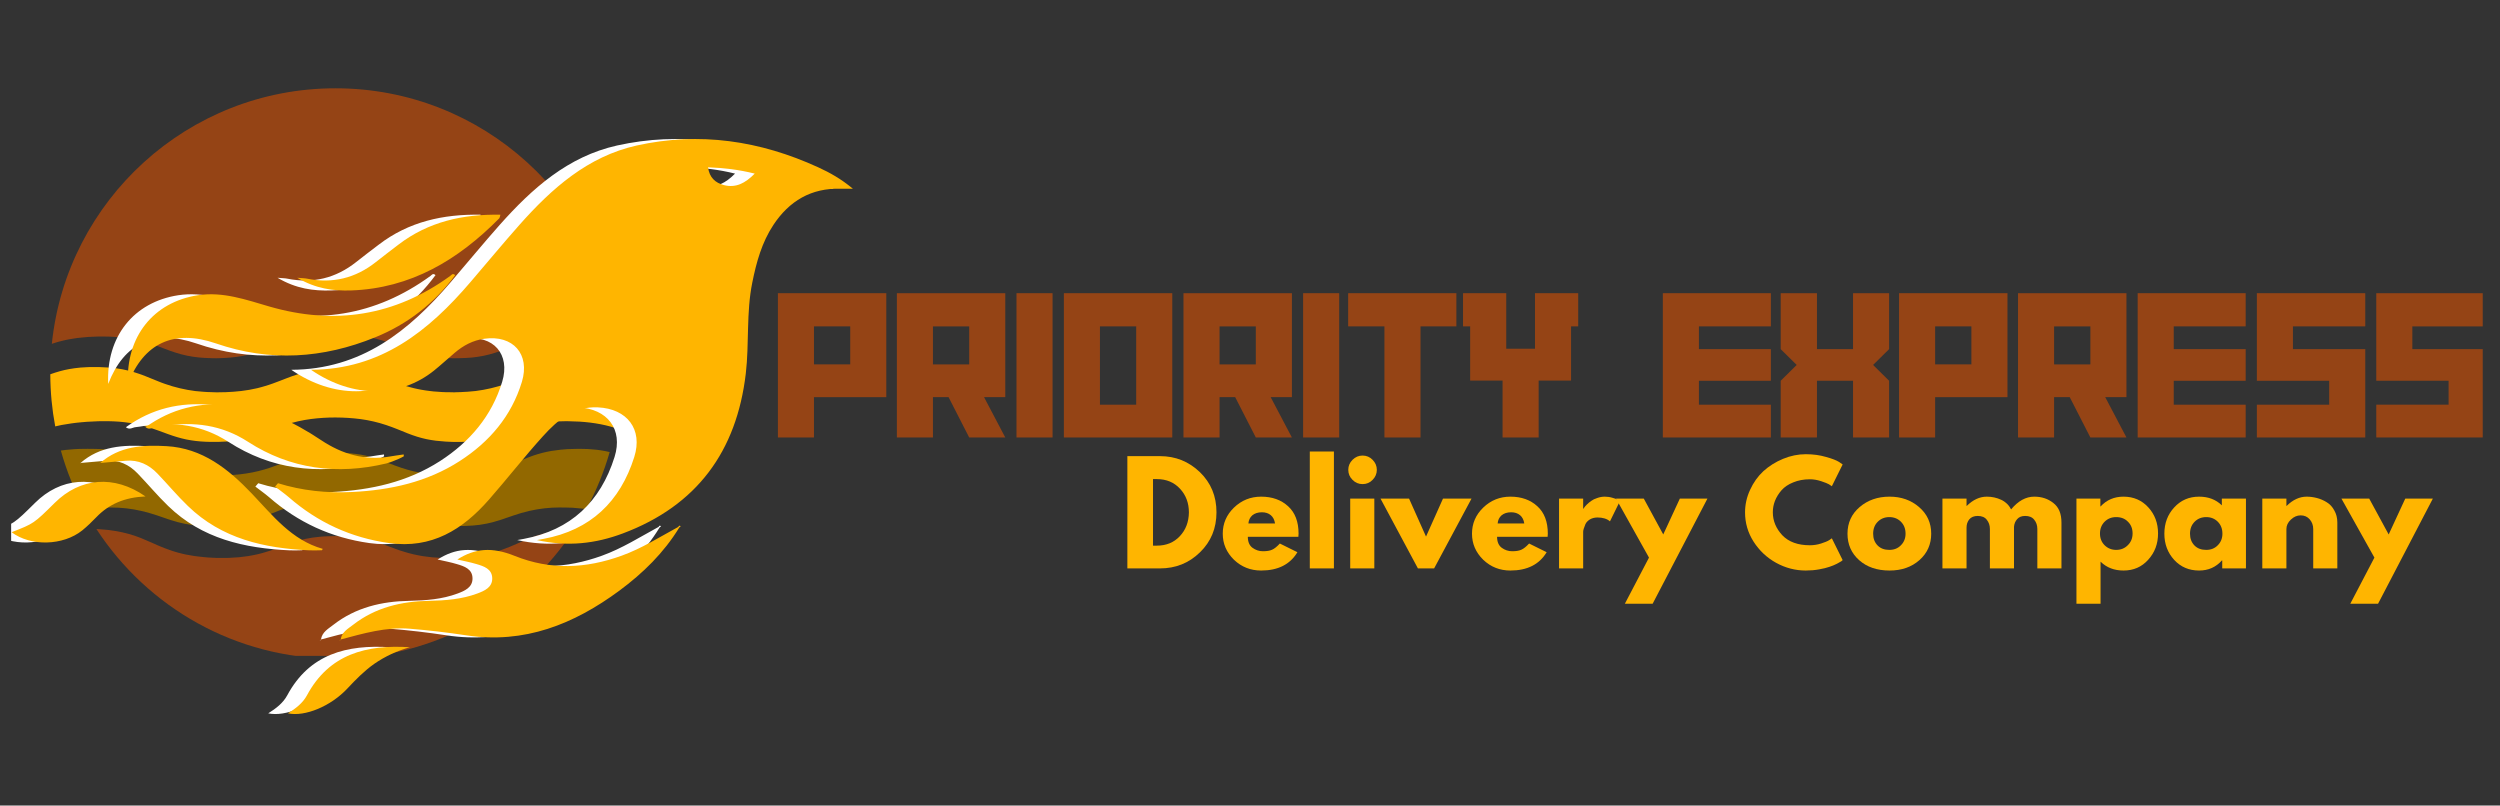 <?xml version="1.0" encoding="UTF-8"?> <svg xmlns="http://www.w3.org/2000/svg" xmlns:xlink="http://www.w3.org/1999/xlink" width="270" zoomAndPan="magnify" viewBox="0 0 202.5 65.25" height="87" preserveAspectRatio="xMidYMid meet" version="1.0"><rect x="0" y="0" width="202.5" height="65.25" fill="#333333" stroke="none"/><defs><g></g><clipPath id="e22efa7b23"><path d="M 4.07 36 L 50 36 L 50 43 L 4.07 43 Z M 4.07 36 " clip-rule="nonzero"></path></clipPath><clipPath id="a5c2decfc8"><path d="M 4.07 29 L 50.043 29 L 50.043 36 L 4.07 36 Z M 4.07 29 " clip-rule="nonzero"></path></clipPath><clipPath id="7d2143fc42"><path d="M 4.07 7.152 L 50.043 7.152 L 50.043 30 L 4.07 30 Z M 4.07 7.152 " clip-rule="nonzero"></path></clipPath><clipPath id="bf2728acf1"><path d="M 7 42 L 47 42 L 47 53.125 L 7 53.125 Z M 7 42 " clip-rule="nonzero"></path></clipPath><clipPath id="5ce696ff52"><path d="M 0.902 11 L 67.504 11 L 67.504 58 L 0.902 58 Z M 0.902 11 " clip-rule="nonzero"></path></clipPath><clipPath id="ed235196de"><path d="M 0.918 11 L 69.102 11 L 69.102 58 L 0.918 58 Z M 0.918 11 " clip-rule="nonzero"></path></clipPath><clipPath id="6805732e5c"><path d="M 192 23 L 201.102 23 L 201.102 36 L 192 36 Z M 192 23 " clip-rule="nonzero"></path></clipPath></defs><g clip-path="url(#e22efa7b23)"><path fill="#926800" d="M 49.008 36.535 C 48.559 36.449 48.094 36.395 47.609 36.371 C 47.129 36.348 46.633 36.352 46.121 36.375 C 46.055 36.379 45.984 36.379 45.922 36.383 L 45.742 36.398 C 45.621 36.406 45.5 36.418 45.375 36.43 C 45.125 36.457 44.879 36.492 44.633 36.531 C 44.148 36.617 43.68 36.738 43.207 36.898 C 42.734 37.062 42.25 37.277 41.695 37.508 C 41.145 37.738 40.523 37.973 39.879 38.129 C 39.234 38.289 38.578 38.391 37.934 38.441 C 37.77 38.457 37.609 38.469 37.449 38.477 C 37.285 38.488 37.125 38.492 36.965 38.496 L 36.844 38.5 L 36.711 38.5 L 36.488 38.504 C 36.348 38.504 36.172 38.5 36.004 38.496 C 35.34 38.477 34.676 38.41 33.996 38.281 C 33.32 38.156 32.641 37.953 32.031 37.723 C 31.418 37.5 30.883 37.277 30.379 37.113 C 29.871 36.949 29.371 36.836 28.844 36.77 C 28.312 36.699 27.762 36.672 27.195 36.672 L 26.758 36.676 L 26.359 36.691 C 26.086 36.707 25.812 36.727 25.551 36.766 C 25.016 36.828 24.516 36.941 24.012 37.102 C 23.504 37.258 22.977 37.48 22.367 37.707 C 21.762 37.938 21.082 38.145 20.406 38.273 C 19.047 38.535 17.738 38.547 16.469 38.449 C 15.824 38.398 15.168 38.305 14.523 38.145 C 13.875 37.992 13.254 37.762 12.699 37.531 C 12.141 37.301 11.656 37.082 11.184 36.918 C 10.711 36.754 10.242 36.633 9.758 36.543 C 9.27 36.457 8.77 36.406 8.27 36.383 L 8.078 36.371 L 7.984 36.367 C 7.961 36.367 7.992 36.367 7.98 36.367 L 7.902 36.367 C 7.77 36.363 7.637 36.363 7.504 36.359 C 7.371 36.359 7.238 36.355 7.105 36.355 C 6.984 36.355 6.863 36.359 6.742 36.359 C 6.258 36.359 5.766 36.398 5.301 36.445 C 5.176 36.461 5.051 36.48 4.93 36.496 C 5.395 38.164 6.043 39.754 6.848 41.242 C 6.918 41.23 6.984 41.223 7.051 41.215 C 7.141 41.203 7.23 41.195 7.324 41.188 C 7.504 41.172 7.688 41.156 7.875 41.141 L 7.945 41.133 L 7.961 41.133 C 7.965 41.133 8.016 41.133 8 41.133 L 8.035 41.129 L 8.168 41.125 C 8.258 41.125 8.348 41.121 8.438 41.117 C 8.527 41.113 8.621 41.113 8.711 41.109 L 8.848 41.105 L 9 41.109 C 9.203 41.113 9.406 41.117 9.613 41.125 C 10.422 41.168 11.281 41.312 12.117 41.559 C 12.324 41.617 12.523 41.684 12.73 41.75 C 12.922 41.816 13.117 41.883 13.312 41.949 C 13.406 41.984 13.5 42.016 13.594 42.047 C 13.688 42.078 13.777 42.109 13.871 42.137 C 14.055 42.199 14.234 42.246 14.414 42.297 C 15.129 42.484 15.859 42.59 16.652 42.605 C 16.75 42.613 16.848 42.613 16.949 42.609 L 17.25 42.605 L 17.559 42.605 L 17.598 42.602 L 17.68 42.598 L 17.848 42.59 L 18.176 42.574 C 18.289 42.566 18.402 42.566 18.488 42.551 C 18.676 42.527 18.863 42.512 19.055 42.488 C 19.246 42.453 19.441 42.426 19.633 42.387 C 19.82 42.34 20.012 42.305 20.199 42.25 C 20.387 42.191 20.574 42.148 20.762 42.078 C 20.855 42.043 20.949 42.016 21.043 41.977 L 21.336 41.863 C 21.734 41.711 22.148 41.527 22.625 41.348 C 22.852 41.258 23.105 41.18 23.348 41.094 C 23.598 41.023 23.852 40.949 24.109 40.891 C 24.625 40.773 25.145 40.691 25.656 40.645 L 26.039 40.613 C 26.164 40.602 26.293 40.59 26.418 40.59 L 27.211 40.566 L 27.902 40.586 C 27.961 40.59 28.016 40.59 28.082 40.594 L 28.68 40.641 C 28.953 40.66 29.203 40.707 29.465 40.742 L 29.656 40.77 L 29.852 40.809 L 30.238 40.891 C 31.277 41.113 32.234 41.559 33.012 41.863 L 33.301 41.977 C 33.398 42.012 33.492 42.043 33.586 42.074 C 33.773 42.145 33.961 42.191 34.148 42.246 C 34.332 42.301 34.523 42.336 34.711 42.387 C 34.902 42.422 35.098 42.449 35.293 42.484 C 35.488 42.508 35.688 42.527 35.887 42.551 C 36.082 42.574 36.289 42.574 36.492 42.586 L 36.641 42.594 L 36.719 42.598 L 36.754 42.602 C 36.746 42.602 36.801 42.602 36.742 42.602 L 37.09 42.602 L 37.418 42.605 L 37.578 42.605 L 37.719 42.598 C 37.906 42.59 38.09 42.586 38.277 42.57 C 38.465 42.551 38.656 42.531 38.844 42.512 C 39.027 42.477 39.211 42.453 39.391 42.418 C 39.57 42.375 39.754 42.344 39.934 42.293 C 40.113 42.242 40.289 42.195 40.477 42.133 C 40.566 42.105 40.656 42.074 40.75 42.043 C 40.844 42.012 40.938 41.98 41.031 41.945 C 41.227 41.879 41.422 41.812 41.617 41.746 C 41.82 41.68 42.02 41.613 42.227 41.551 C 43.062 41.309 43.922 41.164 44.73 41.121 C 45.133 41.109 45.527 41.094 45.906 41.113 C 46 41.117 46.098 41.121 46.191 41.121 L 46.332 41.125 L 46.367 41.129 C 46.367 41.129 46.422 41.129 46.406 41.129 L 46.422 41.129 L 46.488 41.137 C 46.664 41.152 46.84 41.168 47.016 41.184 C 47.102 41.191 47.184 41.195 47.273 41.207 C 47.348 41.219 47.422 41.23 47.496 41.238 C 48.285 39.785 48.922 38.238 49.383 36.617 C 49.258 36.59 49.133 36.559 49.008 36.535 " fill-opacity="1" fill-rule="nonzero"></path></g><g clip-path="url(#a5c2decfc8)"><path fill="#ffb500" d="M 36.074 31.766 C 35.898 31.766 35.66 31.746 35.445 31.73 C 35.227 31.715 35.004 31.703 34.793 31.668 C 34.582 31.637 34.367 31.617 34.156 31.574 C 33.941 31.531 33.727 31.496 33.516 31.441 C 33.305 31.387 33.09 31.336 32.883 31.273 C 32.68 31.207 32.469 31.145 32.277 31.074 C 32.078 31.004 31.883 30.93 31.703 30.859 L 31.168 30.648 C 30.48 30.383 29.879 30.188 29.223 30.078 C 28.57 29.965 27.879 29.93 27.172 29.922 L 26.633 29.938 L 26.348 29.941 L 26.105 29.965 L 25.863 29.98 C 25.785 29.988 25.703 29.996 25.617 30.008 C 25.453 30.031 25.285 30.051 25.121 30.078 C 24.465 30.191 23.867 30.383 23.18 30.652 L 22.645 30.859 C 22.465 30.93 22.266 31.004 22.07 31.074 C 21.879 31.148 21.664 31.207 21.461 31.273 C 21.258 31.34 21.043 31.387 20.832 31.445 C 19.977 31.648 19.121 31.734 18.293 31.766 L 17.676 31.777 L 17.488 31.777 L 17.348 31.773 L 17.066 31.762 C 16.715 31.762 16.246 31.715 15.82 31.676 C 14.988 31.57 14.141 31.371 13.359 31.094 C 13.16 31.027 12.98 30.953 12.793 30.879 C 12.613 30.809 12.438 30.738 12.262 30.664 C 12.098 30.598 11.926 30.527 11.77 30.465 C 11.613 30.406 11.449 30.336 11.297 30.289 C 10.684 30.074 10.082 29.926 9.441 29.836 C 9.281 29.82 9.121 29.805 8.957 29.789 C 8.879 29.781 8.797 29.77 8.715 29.766 L 8.469 29.754 C 8.305 29.746 8.137 29.738 7.973 29.73 C 7.805 29.73 7.641 29.73 7.473 29.734 L 7.207 29.734 C 7.117 29.734 7.051 29.742 6.973 29.746 C 6.82 29.754 6.668 29.766 6.516 29.773 C 6.207 29.809 5.895 29.836 5.594 29.898 C 5.082 29.988 4.59 30.133 4.074 30.316 C 4.078 31.758 4.215 33.168 4.473 34.539 C 4.641 34.5 4.809 34.461 4.977 34.426 C 5.527 34.328 6.07 34.246 6.637 34.199 C 6.777 34.188 6.922 34.176 7.062 34.164 C 7.203 34.156 7.332 34.152 7.465 34.145 C 7.598 34.137 7.734 34.133 7.867 34.125 L 7.918 34.121 L 7.988 34.121 L 8.094 34.117 L 8.312 34.117 C 8.887 34.109 9.484 34.129 10.094 34.199 C 10.703 34.27 11.328 34.398 11.934 34.578 C 12.535 34.758 13.102 34.98 13.613 35.164 C 14.133 35.352 14.609 35.496 15.102 35.598 C 15.598 35.699 16.109 35.758 16.645 35.781 C 16.777 35.789 16.906 35.793 17.035 35.793 C 17.156 35.797 17.316 35.793 17.461 35.793 L 17.66 35.793 L 17.867 35.785 C 18.004 35.781 18.141 35.77 18.273 35.766 C 18.816 35.734 19.34 35.664 19.848 35.559 C 20.355 35.445 20.84 35.293 21.367 35.082 C 21.891 34.875 22.484 34.617 23.145 34.402 C 23.801 34.188 24.5 34.031 25.18 33.941 C 25.523 33.895 25.863 33.867 26.199 33.844 C 26.371 33.836 26.547 33.828 26.723 33.82 L 27.199 33.816 C 27.863 33.82 28.539 33.859 29.223 33.949 C 29.906 34.043 30.602 34.203 31.258 34.422 C 31.914 34.637 32.5 34.895 33.023 35.102 C 33.547 35.309 34.031 35.461 34.539 35.57 C 34.793 35.625 35.055 35.664 35.316 35.699 C 35.578 35.73 35.852 35.754 36.113 35.77 C 36.242 35.777 36.363 35.785 36.523 35.789 L 36.746 35.797 L 36.773 35.797 C 36.797 35.797 36.773 35.797 36.785 35.797 L 36.938 35.797 C 37.074 35.801 37.211 35.801 37.348 35.797 C 37.48 35.793 37.617 35.789 37.75 35.781 C 38.281 35.758 38.793 35.695 39.285 35.59 C 39.781 35.484 40.258 35.344 40.777 35.152 C 41.293 34.965 41.863 34.742 42.469 34.566 C 43.074 34.387 43.703 34.266 44.309 34.199 C 44.613 34.168 44.914 34.141 45.211 34.133 C 45.359 34.125 45.508 34.121 45.66 34.121 L 45.887 34.117 C 45.961 34.117 46.023 34.121 46.094 34.121 C 46.66 34.129 47.234 34.16 47.801 34.23 C 48.371 34.301 48.934 34.406 49.48 34.559 C 49.605 34.594 49.727 34.629 49.852 34.668 C 50.121 33.258 50.27 31.801 50.273 30.312 C 49.754 30.129 49.262 29.984 48.75 29.895 C 48.453 29.832 48.141 29.805 47.832 29.77 C 47.512 29.758 47.195 29.723 46.867 29.73 C 46.711 29.727 46.559 29.727 46.406 29.727 C 46.227 29.734 46.047 29.742 45.871 29.75 L 45.602 29.762 C 45.512 29.766 45.445 29.777 45.363 29.785 C 45.211 29.801 45.059 29.816 44.902 29.836 C 44.262 29.922 43.66 30.07 43.047 30.285 C 42.895 30.336 42.734 30.406 42.578 30.461 C 42.418 30.523 42.246 30.598 42.082 30.664 C 41.906 30.734 41.73 30.805 41.555 30.879 C 41.363 30.949 41.184 31.023 40.984 31.09 C 40.207 31.371 39.355 31.566 38.523 31.672 C 38.109 31.711 37.691 31.754 37.285 31.762 L 36.977 31.77 L 36.824 31.777 L 36.711 31.777 L 36.641 31.773 L 36.074 31.766 " fill-opacity="1" fill-rule="nonzero"></path></g><g clip-path="url(#7d2143fc42)"><path fill="#954415" d="M 5.105 27.59 C 5.484 27.492 5.867 27.438 6.25 27.379 C 6.449 27.359 6.648 27.336 6.848 27.32 C 6.945 27.309 7.055 27.297 7.141 27.293 L 7.41 27.281 C 7.598 27.273 7.785 27.266 7.973 27.258 C 8.168 27.258 8.359 27.262 8.551 27.262 L 8.84 27.266 C 8.938 27.266 9.039 27.273 9.137 27.281 C 9.332 27.293 9.531 27.309 9.727 27.32 C 10.523 27.398 11.352 27.559 12.129 27.812 C 12.328 27.871 12.508 27.945 12.699 28.008 C 12.883 28.074 13.055 28.141 13.234 28.211 C 13.402 28.273 13.57 28.336 13.738 28.398 C 13.898 28.453 14.062 28.516 14.219 28.562 C 14.844 28.766 15.465 28.891 16.125 28.957 C 16.449 28.977 16.734 29.012 17.137 29.012 L 17.422 29.016 L 17.562 29.02 L 17.598 29.02 C 17.617 29.02 17.551 29.016 17.594 29.016 L 17.66 29.016 L 18.18 28.996 C 18.867 28.961 19.531 28.879 20.16 28.719 C 20.793 28.559 21.406 28.309 22.152 28.012 C 22.328 27.938 22.535 27.867 22.727 27.793 C 22.926 27.723 23.137 27.656 23.34 27.59 C 23.551 27.527 23.766 27.473 23.977 27.414 L 24.621 27.277 C 24.836 27.242 25.055 27.215 25.27 27.18 C 25.375 27.164 25.484 27.152 25.598 27.145 L 25.93 27.117 L 26.266 27.09 L 26.559 27.082 L 27.172 27.066 C 28.008 27.078 28.859 27.125 29.723 27.277 L 30.371 27.414 C 30.582 27.473 30.797 27.527 31.008 27.59 C 31.211 27.656 31.422 27.723 31.617 27.793 C 31.812 27.867 32.016 27.938 32.195 28.012 C 32.941 28.309 33.555 28.559 34.188 28.719 C 34.344 28.762 34.504 28.789 34.664 28.828 C 34.824 28.863 34.992 28.879 35.156 28.906 C 35.32 28.938 35.48 28.945 35.641 28.961 C 35.805 28.973 35.941 28.996 36.145 29 L 36.715 29.02 L 36.816 29.02 L 36.945 29.016 L 37.203 29.012 C 37.555 29.016 37.887 28.98 38.223 28.961 C 38.883 28.895 39.5 28.77 40.129 28.566 C 40.285 28.52 40.449 28.457 40.609 28.402 C 40.777 28.34 40.945 28.273 41.113 28.211 C 41.293 28.145 41.461 28.078 41.648 28.012 C 41.84 27.945 42.02 27.875 42.219 27.816 C 42.996 27.562 43.824 27.402 44.617 27.324 C 44.824 27.309 45.031 27.297 45.234 27.281 C 45.332 27.277 45.445 27.27 45.535 27.266 L 45.805 27.266 C 45.984 27.266 46.16 27.262 46.34 27.262 C 46.414 27.262 46.383 27.262 46.406 27.262 L 46.445 27.266 L 46.516 27.27 L 46.66 27.273 L 46.945 27.285 C 47.324 27.293 47.715 27.344 48.094 27.383 C 48.48 27.445 48.863 27.5 49.242 27.594 C 49.551 27.664 49.852 27.754 50.148 27.852 C 48.945 16.223 39.117 7.152 27.172 7.152 C 15.23 7.152 5.402 16.219 4.199 27.848 C 4.492 27.75 4.797 27.66 5.105 27.59 " fill-opacity="1" fill-rule="nonzero"></path></g><g clip-path="url(#bf2728acf1)"><path fill="#954415" d="M 46.445 42.859 L 46.359 42.859 C 46.336 42.859 46.379 42.863 46.367 42.863 L 46.336 42.863 L 46.211 42.875 C 46.125 42.883 46.039 42.891 45.957 42.898 C 45.613 42.918 45.277 42.977 44.934 43.023 C 44.254 43.145 43.594 43.316 42.922 43.59 C 42.258 43.852 41.512 44.234 40.633 44.543 C 40.418 44.625 40.188 44.688 39.961 44.758 C 39.734 44.82 39.5 44.871 39.27 44.926 C 39.035 44.969 38.801 45.008 38.562 45.047 C 38.324 45.082 38.078 45.105 37.832 45.133 L 37.645 45.148 L 37.484 45.16 L 37.156 45.176 L 36.828 45.195 L 36.809 45.199 L 36.617 45.199 L 36.441 45.195 C 36.203 45.191 35.965 45.203 35.723 45.188 C 35.477 45.172 35.234 45.16 34.988 45.141 C 34.738 45.109 34.488 45.082 34.238 45.047 C 33.988 44.996 33.734 44.961 33.484 44.898 C 33.234 44.836 32.98 44.773 32.742 44.695 C 32.621 44.656 32.496 44.621 32.379 44.582 L 32.031 44.457 C 31.109 44.113 30.379 43.816 29.609 43.652 L 29.32 43.594 L 29.176 43.566 L 29.023 43.547 C 28.828 43.523 28.625 43.484 28.434 43.477 L 28 43.441 C 27.949 43.438 27.883 43.438 27.828 43.438 L 27.168 43.422 L 27.152 43.422 L 27.133 43.426 L 27.016 43.426 L 26.855 43.43 L 26.543 43.438 C 26.434 43.438 26.332 43.441 26.23 43.453 L 25.922 43.477 C 25.516 43.508 25.121 43.57 24.734 43.652 C 24.543 43.691 24.355 43.75 24.164 43.797 C 23.969 43.859 23.781 43.91 23.582 43.984 C 23.195 44.117 22.766 44.289 22.312 44.453 L 21.965 44.578 C 21.848 44.617 21.723 44.656 21.602 44.691 C 21.363 44.773 21.109 44.836 20.863 44.895 C 20.613 44.957 20.359 44.992 20.109 45.043 C 19.859 45.078 19.609 45.105 19.359 45.137 C 19.105 45.156 18.848 45.168 18.598 45.184 C 18.461 45.195 18.355 45.191 18.246 45.191 L 17.914 45.195 L 17.551 45.191 L 17.195 45.176 C 17.078 45.168 16.961 45.16 16.844 45.156 C 16.727 45.148 16.609 45.141 16.488 45.125 C 15.551 45.043 14.59 44.859 13.715 44.539 C 13.496 44.461 13.281 44.383 13.078 44.297 C 12.977 44.254 12.879 44.215 12.777 44.172 C 12.68 44.129 12.582 44.086 12.488 44.043 C 12.305 43.965 12.121 43.883 11.938 43.805 C 11.766 43.73 11.594 43.652 11.426 43.586 C 11.086 43.453 10.758 43.336 10.422 43.246 C 10.09 43.148 9.75 43.086 9.414 43.02 C 9.25 42.996 9.086 42.973 8.922 42.949 L 8.797 42.93 L 8.664 42.918 C 8.57 42.91 8.48 42.902 8.391 42.895 C 8.301 42.887 8.211 42.879 8.125 42.871 L 7.988 42.859 L 7.957 42.859 C 7.93 42.855 7.973 42.855 7.961 42.855 L 7.883 42.855 C 7.859 42.855 7.836 42.852 7.809 42.852 C 11.93 49.172 19.062 53.352 27.172 53.352 C 35.281 53.352 42.414 49.176 46.535 42.855 C 46.504 42.855 46.473 42.855 46.445 42.859 " fill-opacity="1" fill-rule="nonzero"></path></g><g clip-path="url(#5ce696ff52)"><path fill="#ffffff" d="M 41.895 43.746 C 42.195 43.691 42.312 43.672 42.434 43.648 C 46.234 42.941 48.641 40.637 49.777 37.02 C 50.488 34.766 49.199 33.105 46.832 32.996 C 44.895 32.906 43.57 34.02 42.398 35.316 C 40.887 36.984 39.504 38.766 38.016 40.461 C 35.883 42.902 33.363 44.473 29.918 43.988 C 26.828 43.555 24.137 42.316 21.797 40.273 C 21.441 39.969 21.055 39.703 20.684 39.414 C 20.762 39.324 20.84 39.23 20.918 39.141 C 22.883 39.75 24.891 39.953 26.941 39.852 C 30.039 39.695 32.992 39.051 35.641 37.348 C 38.051 35.793 39.828 33.711 40.676 30.93 C 41.359 28.684 39.961 27.113 37.633 27.438 C 36.711 27.566 35.938 27.98 35.242 28.57 C 34.676 29.047 34.133 29.555 33.555 30.02 C 30.84 32.199 27.043 32.32 23.594 29.953 C 29.266 29.926 33.121 26.809 36.508 22.855 C 37.836 21.309 39.129 19.734 40.48 18.211 C 43.102 15.266 46.004 12.672 49.984 11.785 C 55.062 10.656 59.969 11.395 64.68 13.551 C 65.617 13.98 66.52 14.48 67.488 15.285 C 67.008 15.285 66.746 15.293 66.484 15.285 C 64.109 15.223 62.332 16.277 61.051 18.219 C 60.117 19.633 59.676 21.23 59.34 22.875 C 58.844 25.316 59.102 27.805 58.812 30.254 C 58.074 36.559 54.852 40.957 48.855 43.207 C 46.656 44.031 44.398 44.305 41.895 43.746 Z M 57.055 14.996 C 58 15.234 58.758 14.852 59.539 14.062 C 58.203 13.73 57.023 13.602 55.758 13.551 C 55.859 14.375 56.344 14.816 57.055 14.996 Z M 26 51.797 C 26.086 51.191 26.602 50.926 27.008 50.605 C 28.812 49.203 30.922 48.707 33.156 48.668 C 34.488 48.641 35.809 48.543 37.066 48.074 C 37.641 47.859 38.289 47.582 38.273 46.836 C 38.262 46.082 37.602 45.867 37.004 45.691 C 36.516 45.543 36.008 45.449 35.449 45.32 C 36.863 44.414 38.25 44.285 40.098 45.027 C 43 46.195 45.863 46.059 48.758 45.012 C 50.391 44.422 51.844 43.496 53.352 42.676 L 53.395 42.703 C 53.375 42.691 53.352 42.676 53.355 42.676 C 53.391 42.562 53.461 42.559 53.547 42.625 C 53.508 42.66 53.465 42.691 53.426 42.727 C 52.176 44.781 50.484 46.43 48.57 47.844 C 44.891 50.562 40.871 52.18 36.164 51.461 C 34.648 51.23 33.117 51.051 31.582 50.926 C 29.66 50.773 27.832 51.312 26 51.797 Z M 34.867 22.352 C 34.973 22.277 35.066 22.094 35.277 22.285 C 33.586 24.574 31.41 26.262 28.793 27.324 C 24.566 29.039 20.277 29.332 15.891 27.816 C 12.488 26.645 10.039 27.789 8.766 31.098 C 8.582 27.258 10.844 24.465 14.438 23.914 C 16.461 23.605 18.328 24.277 20.223 24.828 C 25.496 26.355 30.398 25.602 34.867 22.352 Z M 8.586 37.32 C 7.902 37.375 7.215 37.438 6.523 37.5 C 8.078 36.137 9.969 36.027 11.887 36.137 C 14.801 36.301 16.902 37.984 18.816 39.992 C 20.5 41.762 22.023 43.746 24.543 44.457 C 24.5 44.535 24.488 44.57 24.477 44.57 C 24.137 44.578 23.801 44.594 23.461 44.578 C 19.805 44.41 16.359 43.641 13.621 40.984 C 12.758 40.152 11.988 39.223 11.152 38.355 C 10.461 37.633 9.617 37.23 8.586 37.32 Z M 17.082 32.789 C 19.809 33.027 22.18 34.156 24.406 35.645 C 26.117 36.789 27.949 37.332 30.012 36.973 C 30.371 36.91 30.738 36.863 31.102 36.809 C 31.105 36.859 31.109 36.91 31.113 36.961 C 30.98 37.027 30.855 37.105 30.723 37.16 C 30.379 37.297 30.039 37.457 29.684 37.543 C 25.719 38.488 21.926 38.004 18.508 35.793 C 16.352 34.402 14.121 34.137 11.703 34.496 C 11.457 34.535 11.215 34.578 10.969 34.602 C 10.742 34.621 10.504 34.848 10.195 34.605 C 12.312 33.078 14.586 32.57 17.082 32.789 Z M 26.832 23.527 C 25.398 23.574 23.977 23.387 22.48 22.5 C 22.918 22.539 23.102 22.535 23.281 22.574 C 25.344 22.984 27.195 22.535 28.844 21.23 C 29.449 20.75 30.062 20.285 30.68 19.816 C 33.105 17.957 35.895 17.336 38.938 17.391 C 38.891 17.539 38.887 17.641 38.836 17.695 C 35.52 21.051 31.684 23.359 26.832 23.527 Z M 2.84 40.73 C 4.891 38.695 7.645 38.434 10.191 40.211 C 8.504 40.285 7.238 40.824 6.211 41.887 C 5.848 42.266 5.473 42.633 5.066 42.961 C 3.512 44.211 0.883 44.273 -0.656 43.109 C 1.148 42.406 1.148 42.406 2.84 40.73 Z M 23.27 56.316 C 25.074 52.961 28.105 52.203 31.605 52.426 C 30.574 52.715 29.605 53.156 28.719 53.773 C 27.902 54.344 27.219 55.051 26.543 55.77 C 25.203 57.199 23.113 58.074 21.727 57.781 C 22.363 57.379 22.926 56.953 23.27 56.316 Z M 6.492 37.566 C 6.492 37.547 6.492 37.523 6.492 37.504 C 6.492 37.504 6.492 37.504 6.496 37.508 L 6.492 37.5 C 6.504 37.5 6.516 37.5 6.523 37.5 C 6.52 37.504 6.512 37.512 6.504 37.516 C 6.5 37.535 6.5 37.551 6.492 37.566 Z M 25.902 51.875 L 25.973 51.836 C 25.969 51.852 25.965 51.867 25.957 51.879 C 25.953 51.887 25.918 51.875 25.902 51.875 Z M 25.973 51.836 C 25.973 51.824 25.977 51.816 25.977 51.801 C 25.977 51.801 25.984 51.809 25.984 51.812 L 25.977 51.805 C 25.984 51.801 25.992 51.801 26 51.797 C 26 51.809 25.996 51.812 25.992 51.824 C 25.988 51.828 25.98 51.832 25.973 51.836 Z M 25.973 51.836 " fill-opacity="1" fill-rule="nonzero"></path></g><g clip-path="url(#ed235196de)"><path fill="#ffb500" d="M 43.492 43.746 C 43.793 43.691 43.91 43.672 44.027 43.648 C 47.832 42.941 50.234 40.637 51.375 37.02 C 52.086 34.766 50.793 33.105 48.43 32.996 C 46.492 32.906 45.168 34.02 43.996 35.316 C 42.484 36.984 41.098 38.766 39.613 40.461 C 37.477 42.902 34.961 44.473 31.512 43.988 C 28.426 43.555 25.734 42.316 23.391 40.273 C 23.035 39.969 22.652 39.703 22.281 39.414 C 22.359 39.324 22.434 39.23 22.516 39.141 C 24.48 39.75 26.488 39.953 28.535 39.852 C 31.637 39.695 34.59 39.051 37.234 37.348 C 39.648 35.793 41.426 33.711 42.273 30.93 C 42.953 28.684 41.555 27.113 39.23 27.438 C 38.309 27.566 37.535 27.98 36.84 28.57 C 36.273 29.047 35.73 29.555 35.152 30.02 C 32.438 32.199 28.637 32.32 25.191 29.953 C 30.859 29.926 34.719 26.809 38.102 22.855 C 39.43 21.309 40.727 19.734 42.078 18.211 C 44.695 15.266 47.602 12.672 51.578 11.785 C 56.66 10.656 61.566 11.395 66.273 13.551 C 67.211 13.98 68.113 14.48 69.082 15.285 C 68.602 15.285 68.34 15.293 68.082 15.285 C 65.707 15.223 63.93 16.277 62.645 18.219 C 61.711 19.633 61.27 21.23 60.938 22.875 C 60.438 25.316 60.695 27.805 60.41 30.254 C 59.668 36.559 56.449 40.957 50.453 43.207 C 48.254 44.031 45.996 44.305 43.492 43.746 Z M 58.648 14.996 C 59.598 15.234 60.355 14.852 61.133 14.062 C 59.797 13.73 58.617 13.602 57.352 13.551 C 57.457 14.375 57.941 14.816 58.648 14.996 Z M 27.598 51.797 C 27.68 51.191 28.195 50.926 28.605 50.605 C 30.41 49.203 32.516 48.707 34.75 48.668 C 36.082 48.641 37.402 48.543 38.664 48.074 C 39.238 47.859 39.887 47.582 39.871 46.836 C 39.855 46.082 39.199 45.867 38.598 45.691 C 38.109 45.543 37.605 45.449 37.043 45.32 C 38.461 44.414 39.848 44.285 41.691 45.027 C 44.594 46.195 47.457 46.059 50.352 45.012 C 51.988 44.422 53.438 43.496 54.949 42.676 L 54.988 42.703 C 54.969 42.691 54.949 42.676 54.949 42.676 C 54.988 42.562 55.055 42.559 55.141 42.625 C 55.102 42.66 55.062 42.691 55.023 42.727 C 53.77 44.781 52.078 46.43 50.168 47.844 C 46.488 50.562 42.465 52.18 37.762 51.461 C 36.242 51.23 34.715 51.051 33.18 50.926 C 31.258 50.773 29.426 51.312 27.598 51.797 Z M 36.465 22.352 C 36.57 22.277 36.664 22.094 36.871 22.285 C 35.18 24.574 33.008 26.262 30.387 27.324 C 26.164 29.039 21.875 29.332 17.488 27.816 C 14.082 26.645 11.633 27.789 10.363 31.098 C 10.18 27.258 12.438 24.465 16.031 23.914 C 18.055 23.605 19.922 24.277 21.82 24.828 C 27.094 26.355 31.992 25.602 36.465 22.352 Z M 10.184 37.32 C 9.496 37.375 8.809 37.438 8.121 37.5 C 9.676 36.137 11.566 36.027 13.48 36.137 C 16.398 36.301 18.496 37.984 20.41 39.992 C 22.098 41.762 23.621 43.746 26.141 44.457 C 26.098 44.535 26.086 44.57 26.074 44.57 C 25.734 44.578 25.395 44.594 25.059 44.578 C 21.402 44.41 17.957 43.641 15.219 40.984 C 14.355 40.152 13.582 39.223 12.75 38.355 C 12.055 37.633 11.215 37.23 10.184 37.32 Z M 18.68 32.789 C 21.402 33.027 23.773 34.156 26 35.645 C 27.715 36.789 29.547 37.332 31.605 36.973 C 31.969 36.91 32.332 36.863 32.699 36.809 C 32.699 36.859 32.707 36.91 32.707 36.961 C 32.578 37.027 32.453 37.105 32.316 37.16 C 31.973 37.297 31.637 37.457 31.277 37.543 C 27.316 38.488 23.523 38.004 20.102 35.793 C 17.949 34.402 15.715 34.137 13.297 34.496 C 13.055 34.535 12.812 34.578 12.562 34.602 C 12.336 34.621 12.102 34.848 11.793 34.605 C 13.906 33.078 16.184 32.57 18.68 32.789 Z M 28.43 23.527 C 26.996 23.574 25.57 23.387 24.078 22.5 C 24.512 22.539 24.699 22.535 24.879 22.574 C 26.941 22.984 28.789 22.535 30.441 21.23 C 31.047 20.75 31.66 20.285 32.273 19.816 C 34.703 17.957 37.488 17.336 40.535 17.391 C 40.488 17.539 40.484 17.641 40.43 17.695 C 37.113 21.051 33.277 23.359 28.43 23.527 Z M 4.434 40.73 C 6.488 38.695 9.238 38.434 11.785 40.211 C 10.102 40.285 8.836 40.824 7.809 41.887 C 7.445 42.266 7.066 42.633 6.664 42.961 C 5.109 44.211 2.477 44.273 0.938 43.109 C 2.742 42.406 2.742 42.406 4.434 40.73 Z M 24.867 56.316 C 26.672 52.961 29.699 52.203 33.199 52.426 C 32.168 52.715 31.203 53.156 30.312 53.773 C 29.5 54.344 28.812 55.051 28.137 55.77 C 26.801 57.199 24.711 58.074 23.324 57.781 C 23.961 57.379 24.523 56.953 24.867 56.316 Z M 8.09 37.566 C 8.09 37.547 8.09 37.523 8.086 37.504 C 8.086 37.504 8.09 37.504 8.09 37.508 L 8.086 37.5 C 8.098 37.5 8.109 37.5 8.121 37.5 C 8.117 37.504 8.109 37.512 8.098 37.516 C 8.098 37.535 8.094 37.551 8.09 37.566 Z M 27.496 51.875 L 27.57 51.836 C 27.562 51.852 27.562 51.867 27.551 51.879 C 27.547 51.887 27.516 51.875 27.496 51.875 Z M 27.57 51.836 C 27.57 51.824 27.57 51.816 27.574 51.801 C 27.574 51.801 27.578 51.809 27.582 51.812 L 27.574 51.805 C 27.582 51.801 27.59 51.801 27.598 51.797 C 27.594 51.809 27.594 51.812 27.59 51.824 C 27.586 51.828 27.578 51.832 27.57 51.836 Z M 27.57 51.836 " fill-opacity="1" fill-rule="nonzero"></path></g><g fill="#954415" fill-opacity="1"><g transform="translate(62.556, 35.436)"><g><path d="M 9.234 -3.266 L 9.234 -11.688 L 0.453 -11.688 L 0.453 0 L 3.375 0 L 3.375 -3.266 Z M 6.312 -5.922 L 3.375 -5.922 L 3.375 -9 L 6.312 -9 Z M 6.312 -5.922 "></path></g></g></g><g fill="#954415" fill-opacity="1"><g transform="translate(72.193, 35.436)"><g><path d="M 9.234 0 L 7.516 -3.266 L 9.234 -3.266 L 9.234 -11.688 L 0.453 -11.688 L 0.453 0 L 3.375 0 L 3.375 -3.266 L 4.641 -3.266 L 6.312 0 Z M 6.312 -5.922 L 3.375 -5.922 L 3.375 -9 L 6.312 -9 Z M 6.312 -5.922 "></path></g></g></g><g fill="#954415" fill-opacity="1"><g transform="translate(81.882, 35.436)"><g><path d="M 3.375 0 L 3.375 -11.688 L 0.453 -11.688 L 0.453 0 Z M 3.375 0 "></path></g></g></g><g fill="#954415" fill-opacity="1"><g transform="translate(85.72, 35.436)"><g><path d="M 9.234 0 L 9.234 -11.688 L 0.453 -11.688 L 0.453 0 Z M 6.312 -2.656 L 3.375 -2.656 L 3.375 -9 L 6.312 -9 Z M 6.312 -2.656 "></path></g></g></g><g fill="#954415" fill-opacity="1"><g transform="translate(95.409, 35.436)"><g><path d="M 9.234 0 L 7.516 -3.266 L 9.234 -3.266 L 9.234 -11.688 L 0.453 -11.688 L 0.453 0 L 3.375 0 L 3.375 -3.266 L 4.641 -3.266 L 6.312 0 Z M 6.312 -5.922 L 3.375 -5.922 L 3.375 -9 L 6.312 -9 Z M 6.312 -5.922 "></path></g></g></g><g fill="#954415" fill-opacity="1"><g transform="translate(105.099, 35.436)"><g><path d="M 3.375 0 L 3.375 -11.688 L 0.453 -11.688 L 0.453 0 Z M 3.375 0 "></path></g></g></g><g fill="#954415" fill-opacity="1"><g transform="translate(108.936, 35.436)"><g><path d="M 9.031 -9 L 9.031 -11.688 L 0.266 -11.688 L 0.266 -9 L 3.203 -9 L 3.203 0 L 6.125 0 L 6.125 -9 Z M 9.031 -9 "></path></g></g></g><g fill="#954415" fill-opacity="1"><g transform="translate(118.24, 35.436)"><g><path d="M 9.594 -9 L 9.594 -11.688 L 6.094 -11.688 L 6.094 -7.188 L 3.766 -7.188 L 3.766 -11.688 L 0.266 -11.688 L 0.266 -9 L 0.844 -9 L 0.844 -4.609 L 3.469 -4.609 L 3.469 0 L 6.391 0 L 6.391 -4.609 L 9.016 -4.609 L 9.016 -9 Z M 9.594 -9 "></path></g></g></g><g fill="#954415" fill-opacity="1"><g transform="translate(128.105, 35.436)"><g></g></g></g><g fill="#954415" fill-opacity="1"><g transform="translate(134.237, 35.436)"><g><path d="M 9.203 0 L 9.203 -2.656 L 3.375 -2.656 L 3.375 -4.594 L 9.203 -4.594 L 9.203 -7.156 L 3.375 -7.156 L 3.375 -9 L 9.203 -9 L 9.203 -11.688 L 0.453 -11.688 L 0.453 0 Z M 9.203 0 "></path></g></g></g><g fill="#954415" fill-opacity="1"><g transform="translate(143.892, 35.436)"><g><path d="M 9.125 0 L 9.125 -4.594 L 7.828 -5.875 L 9.125 -7.156 L 9.125 -11.688 L 6.203 -11.688 L 6.203 -7.156 L 3.281 -7.156 L 3.281 -11.688 L 0.344 -11.688 L 0.344 -7.156 L 1.641 -5.875 L 0.344 -4.594 L 0.344 0 L 3.281 0 L 3.281 -4.594 L 6.203 -4.594 L 6.203 0 Z M 9.125 0 "></path></g></g></g><g fill="#954415" fill-opacity="1"><g transform="translate(153.371, 35.436)"><g><path d="M 9.234 -3.266 L 9.234 -11.688 L 0.453 -11.688 L 0.453 0 L 3.375 0 L 3.375 -3.266 Z M 6.312 -5.922 L 3.375 -5.922 L 3.375 -9 L 6.312 -9 Z M 6.312 -5.922 "></path></g></g></g><g fill="#954415" fill-opacity="1"><g transform="translate(163.008, 35.436)"><g><path d="M 9.234 0 L 7.516 -3.266 L 9.234 -3.266 L 9.234 -11.688 L 0.453 -11.688 L 0.453 0 L 3.375 0 L 3.375 -3.266 L 4.641 -3.266 L 6.312 0 Z M 6.312 -5.922 L 3.375 -5.922 L 3.375 -9 L 6.312 -9 Z M 6.312 -5.922 "></path></g></g></g><g fill="#954415" fill-opacity="1"><g transform="translate(172.697, 35.436)"><g><path d="M 9.203 0 L 9.203 -2.656 L 3.375 -2.656 L 3.375 -4.594 L 9.203 -4.594 L 9.203 -7.156 L 3.375 -7.156 L 3.375 -9 L 9.203 -9 L 9.203 -11.688 L 0.453 -11.688 L 0.453 0 Z M 9.203 0 "></path></g></g></g><g fill="#954415" fill-opacity="1"><g transform="translate(182.352, 35.436)"><g><path d="M 9.234 0 L 9.234 -7.156 L 3.375 -7.156 L 3.375 -9 L 9.234 -9 L 9.234 -11.688 L 0.453 -11.688 L 0.453 -4.594 L 6.312 -4.594 L 6.312 -2.656 L 0.453 -2.656 L 0.453 0 Z M 9.234 0 "></path></g></g></g><g clip-path="url(#6805732e5c)"><g fill="#954415" fill-opacity="1"><g transform="translate(192.024, 35.436)"><g><path d="M 9.234 0 L 9.234 -7.156 L 3.375 -7.156 L 3.375 -9 L 9.234 -9 L 9.234 -11.688 L 0.453 -11.688 L 0.453 -4.594 L 6.312 -4.594 L 6.312 -2.656 L 0.453 -2.656 L 0.453 0 Z M 9.234 0 "></path></g></g></g></g><g fill="#ffb500" fill-opacity="1"><g transform="translate(90.66, 46.041)"><g><path d="M 0.656 -9.094 L 3.297 -9.094 C 4.555 -9.094 5.633 -8.66 6.531 -7.797 C 7.426 -6.93 7.875 -5.848 7.875 -4.547 C 7.875 -3.242 7.426 -2.16 6.531 -1.297 C 5.645 -0.43 4.566 0 3.297 0 L 0.656 0 Z M 2.734 -1.844 L 3.047 -1.844 C 3.805 -1.844 4.426 -2.098 4.906 -2.609 C 5.383 -3.117 5.629 -3.758 5.641 -4.531 C 5.641 -5.301 5.398 -5.941 4.922 -6.453 C 4.441 -6.973 3.816 -7.234 3.047 -7.234 L 2.734 -7.234 Z M 2.734 -1.844 "></path></g></g></g><g fill="#ffb500" fill-opacity="1"><g transform="translate(98.793, 46.041)"><g><path d="M 6.375 -2.562 L 2.281 -2.562 C 2.281 -2.156 2.406 -1.859 2.656 -1.672 C 2.914 -1.484 3.195 -1.391 3.5 -1.391 C 3.82 -1.391 4.07 -1.43 4.25 -1.516 C 4.438 -1.598 4.645 -1.766 4.875 -2.016 L 6.297 -1.312 C 5.703 -0.32 4.723 0.172 3.359 0.172 C 2.504 0.172 1.77 -0.117 1.156 -0.703 C 0.551 -1.297 0.25 -2 0.25 -2.812 C 0.25 -3.633 0.551 -4.336 1.156 -4.922 C 1.77 -5.516 2.504 -5.812 3.359 -5.812 C 4.254 -5.812 4.984 -5.551 5.547 -5.031 C 6.109 -4.52 6.391 -3.781 6.391 -2.812 C 6.391 -2.688 6.383 -2.602 6.375 -2.562 Z M 2.328 -3.641 L 4.484 -3.641 C 4.441 -3.93 4.328 -4.156 4.141 -4.312 C 3.953 -4.469 3.711 -4.547 3.422 -4.547 C 3.098 -4.547 2.836 -4.461 2.641 -4.297 C 2.453 -4.129 2.348 -3.91 2.328 -3.641 Z M 2.328 -3.641 "></path></g></g></g><g fill="#ffb500" fill-opacity="1"><g transform="translate(105.438, 46.041)"><g><path d="M 0.656 0 L 0.656 -9.469 L 2.609 -9.469 L 2.609 0 Z M 0.656 0 "></path></g></g></g><g fill="#ffb500" fill-opacity="1"><g transform="translate(108.711, 46.041)"><g><path d="M 0.844 -8.797 C 1.07 -9.023 1.344 -9.141 1.656 -9.141 C 1.977 -9.141 2.25 -9.023 2.469 -8.797 C 2.695 -8.566 2.812 -8.297 2.812 -7.984 C 2.812 -7.672 2.695 -7.398 2.469 -7.172 C 2.25 -6.941 1.977 -6.828 1.656 -6.828 C 1.344 -6.828 1.07 -6.941 0.844 -7.172 C 0.613 -7.398 0.5 -7.672 0.5 -7.984 C 0.5 -8.297 0.613 -8.566 0.844 -8.797 Z M 0.656 -5.656 L 0.656 0 L 2.609 0 L 2.609 -5.656 Z M 0.656 -5.656 "></path></g></g></g><g fill="#ffb500" fill-opacity="1"><g transform="translate(112.039, 46.041)"><g><path d="M 2.094 -5.656 L 3.469 -2.578 L 4.844 -5.656 L 7.156 -5.656 L 4.125 0 L 2.812 0 L -0.219 -5.656 Z M 2.094 -5.656 "></path></g></g></g><g fill="#ffb500" fill-opacity="1"><g transform="translate(118.982, 46.041)"><g><path d="M 6.375 -2.562 L 2.281 -2.562 C 2.281 -2.156 2.406 -1.859 2.656 -1.672 C 2.914 -1.484 3.195 -1.391 3.5 -1.391 C 3.82 -1.391 4.07 -1.43 4.25 -1.516 C 4.438 -1.598 4.645 -1.766 4.875 -2.016 L 6.297 -1.312 C 5.703 -0.32 4.723 0.172 3.359 0.172 C 2.504 0.172 1.77 -0.117 1.156 -0.703 C 0.551 -1.297 0.25 -2 0.25 -2.812 C 0.25 -3.633 0.551 -4.336 1.156 -4.922 C 1.77 -5.516 2.504 -5.812 3.359 -5.812 C 4.254 -5.812 4.984 -5.551 5.547 -5.031 C 6.109 -4.52 6.391 -3.781 6.391 -2.812 C 6.391 -2.688 6.383 -2.602 6.375 -2.562 Z M 2.328 -3.641 L 4.484 -3.641 C 4.441 -3.93 4.328 -4.156 4.141 -4.312 C 3.953 -4.469 3.711 -4.547 3.422 -4.547 C 3.098 -4.547 2.836 -4.461 2.641 -4.297 C 2.453 -4.129 2.348 -3.91 2.328 -3.641 Z M 2.328 -3.641 "></path></g></g></g><g fill="#ffb500" fill-opacity="1"><g transform="translate(125.627, 46.041)"><g><path d="M 0.656 0 L 0.656 -5.656 L 2.609 -5.656 L 2.609 -4.828 L 2.625 -4.828 C 2.645 -4.859 2.672 -4.895 2.703 -4.938 C 2.734 -4.988 2.801 -5.066 2.906 -5.172 C 3.02 -5.285 3.141 -5.383 3.266 -5.469 C 3.391 -5.562 3.551 -5.641 3.75 -5.703 C 3.945 -5.773 4.148 -5.812 4.359 -5.812 C 4.578 -5.812 4.785 -5.781 4.984 -5.719 C 5.191 -5.664 5.344 -5.609 5.438 -5.547 L 5.594 -5.469 L 4.781 -3.812 C 4.539 -4.02 4.203 -4.125 3.766 -4.125 C 3.535 -4.125 3.332 -4.07 3.156 -3.969 C 2.988 -3.863 2.867 -3.738 2.797 -3.594 C 2.734 -3.445 2.688 -3.32 2.656 -3.219 C 2.625 -3.113 2.609 -3.031 2.609 -2.969 L 2.609 0 Z M 0.656 0 "></path></g></g></g><g fill="#ffb500" fill-opacity="1"><g transform="translate(131.115, 46.041)"><g><path d="M 4.953 -5.656 L 7.188 -5.656 L 2.75 2.859 L 0.5 2.859 L 2.453 -0.875 L -0.219 -5.656 L 2.031 -5.656 L 3.609 -2.75 Z M 4.953 -5.656 "></path></g></g></g><g fill="#ffb500" fill-opacity="1"><g transform="translate(138.09, 46.041)"><g></g></g></g><g fill="#ffb500" fill-opacity="1"><g transform="translate(141.099, 46.041)"><g><path d="M 5.5 -1.875 C 5.812 -1.875 6.113 -1.922 6.406 -2.016 C 6.707 -2.109 6.93 -2.203 7.078 -2.297 L 7.281 -2.438 L 8.156 -0.672 C 8.133 -0.648 8.098 -0.617 8.047 -0.578 C 7.992 -0.547 7.875 -0.477 7.688 -0.375 C 7.5 -0.281 7.297 -0.195 7.078 -0.125 C 6.867 -0.051 6.594 0.016 6.25 0.078 C 5.906 0.141 5.547 0.172 5.172 0.172 C 4.328 0.172 3.523 -0.035 2.766 -0.453 C 2.016 -0.867 1.406 -1.441 0.938 -2.172 C 0.477 -2.898 0.25 -3.688 0.25 -4.531 C 0.25 -5.164 0.383 -5.773 0.656 -6.359 C 0.926 -6.953 1.285 -7.457 1.734 -7.875 C 2.191 -8.289 2.723 -8.625 3.328 -8.875 C 3.93 -9.125 4.547 -9.25 5.172 -9.25 C 5.766 -9.25 6.305 -9.176 6.797 -9.031 C 7.297 -8.895 7.648 -8.758 7.859 -8.625 L 8.156 -8.422 L 7.281 -6.656 C 7.227 -6.695 7.148 -6.75 7.047 -6.812 C 6.941 -6.875 6.734 -6.957 6.422 -7.062 C 6.117 -7.164 5.812 -7.219 5.5 -7.219 C 5 -7.219 4.551 -7.133 4.156 -6.969 C 3.758 -6.812 3.441 -6.598 3.203 -6.328 C 2.973 -6.066 2.797 -5.781 2.672 -5.469 C 2.555 -5.164 2.5 -4.859 2.5 -4.547 C 2.5 -3.859 2.754 -3.238 3.266 -2.688 C 3.785 -2.145 4.531 -1.875 5.5 -1.875 Z M 5.5 -1.875 "></path></g></g></g><g fill="#ffb500" fill-opacity="1"><g transform="translate(149.397, 46.041)"><g><path d="M 1.188 -0.672 C 0.562 -1.234 0.25 -1.945 0.25 -2.812 C 0.25 -3.688 0.578 -4.406 1.234 -4.969 C 1.891 -5.531 2.695 -5.812 3.656 -5.812 C 4.602 -5.812 5.398 -5.531 6.047 -4.969 C 6.703 -4.406 7.031 -3.688 7.031 -2.812 C 7.031 -1.945 6.711 -1.234 6.078 -0.672 C 5.441 -0.109 4.633 0.172 3.656 0.172 C 2.645 0.172 1.82 -0.109 1.188 -0.672 Z M 2.703 -3.781 C 2.453 -3.531 2.328 -3.207 2.328 -2.812 C 2.328 -2.426 2.445 -2.109 2.688 -1.859 C 2.926 -1.617 3.242 -1.5 3.641 -1.5 C 4.023 -1.5 4.336 -1.625 4.578 -1.875 C 4.828 -2.125 4.953 -2.438 4.953 -2.812 C 4.953 -3.207 4.828 -3.531 4.578 -3.781 C 4.328 -4.031 4.016 -4.156 3.641 -4.156 C 3.266 -4.156 2.953 -4.031 2.703 -3.781 Z M 2.703 -3.781 "></path></g></g></g><g fill="#ffb500" fill-opacity="1"><g transform="translate(156.681, 46.041)"><g><path d="M 0.656 0 L 0.656 -5.656 L 2.609 -5.656 L 2.609 -5.062 L 2.625 -5.062 C 3.133 -5.562 3.676 -5.812 4.25 -5.812 C 4.664 -5.812 5.051 -5.727 5.406 -5.562 C 5.77 -5.395 6.039 -5.133 6.219 -4.781 C 6.789 -5.469 7.414 -5.812 8.094 -5.812 C 8.695 -5.812 9.211 -5.641 9.641 -5.297 C 10.078 -4.961 10.297 -4.438 10.297 -3.719 L 10.297 0 L 8.344 0 L 8.344 -3.188 C 8.344 -3.488 8.258 -3.738 8.094 -3.938 C 7.938 -4.145 7.691 -4.25 7.359 -4.25 C 7.066 -4.25 6.848 -4.16 6.703 -3.984 C 6.555 -3.816 6.473 -3.613 6.453 -3.375 L 6.453 0 L 4.5 0 L 4.5 -3.188 C 4.5 -3.488 4.414 -3.738 4.25 -3.938 C 4.094 -4.145 3.848 -4.25 3.516 -4.25 C 3.211 -4.25 2.984 -4.156 2.828 -3.969 C 2.68 -3.781 2.609 -3.562 2.609 -3.312 L 2.609 0 Z M 0.656 0 "></path></g></g></g><g fill="#ffb500" fill-opacity="1"><g transform="translate(167.536, 46.041)"><g><path d="M 6.469 -4.953 C 7 -4.379 7.266 -3.672 7.266 -2.828 C 7.266 -1.992 7 -1.285 6.469 -0.703 C 5.945 -0.117 5.281 0.172 4.469 0.172 C 3.719 0.172 3.098 -0.066 2.609 -0.547 L 2.609 2.859 L 0.656 2.859 L 0.656 -5.656 L 2.594 -5.656 L 2.594 -5.016 L 2.609 -5.016 C 3.098 -5.547 3.719 -5.812 4.469 -5.812 C 5.281 -5.812 5.945 -5.523 6.469 -4.953 Z M 4.812 -1.875 C 5.07 -2.125 5.203 -2.441 5.203 -2.828 C 5.203 -3.223 5.078 -3.539 4.828 -3.781 C 4.586 -4.031 4.27 -4.156 3.875 -4.156 C 3.5 -4.156 3.188 -4.031 2.938 -3.781 C 2.688 -3.531 2.562 -3.211 2.562 -2.828 C 2.562 -2.441 2.688 -2.125 2.938 -1.875 C 3.195 -1.625 3.508 -1.5 3.875 -1.5 C 4.25 -1.5 4.562 -1.625 4.812 -1.875 Z M 4.812 -1.875 "></path></g></g></g><g fill="#ffb500" fill-opacity="1"><g transform="translate(175.063, 46.041)"><g><path d="M 1.047 -0.688 C 0.516 -1.27 0.25 -1.977 0.25 -2.812 C 0.25 -3.656 0.516 -4.363 1.047 -4.938 C 1.578 -5.52 2.25 -5.812 3.062 -5.812 C 3.812 -5.812 4.426 -5.578 4.906 -5.109 L 4.906 -5.656 L 6.859 -5.656 L 6.859 0 L 4.938 0 L 4.938 -0.641 L 4.906 -0.641 C 4.426 -0.098 3.812 0.172 3.062 0.172 C 2.25 0.172 1.578 -0.113 1.047 -0.688 Z M 2.703 -3.781 C 2.453 -3.531 2.328 -3.207 2.328 -2.812 C 2.328 -2.426 2.445 -2.109 2.688 -1.859 C 2.926 -1.617 3.242 -1.5 3.641 -1.5 C 4.023 -1.5 4.336 -1.625 4.578 -1.875 C 4.828 -2.125 4.953 -2.438 4.953 -2.812 C 4.953 -3.207 4.828 -3.531 4.578 -3.781 C 4.328 -4.031 4.016 -4.156 3.641 -4.156 C 3.266 -4.156 2.953 -4.031 2.703 -3.781 Z M 2.703 -3.781 "></path></g></g></g><g fill="#ffb500" fill-opacity="1"><g transform="translate(182.59, 46.041)"><g><path d="M 0.656 0 L 0.656 -5.656 L 2.609 -5.656 L 2.609 -5.062 L 2.625 -5.062 C 3.133 -5.562 3.676 -5.812 4.25 -5.812 C 4.531 -5.812 4.805 -5.773 5.078 -5.703 C 5.359 -5.629 5.625 -5.516 5.875 -5.359 C 6.125 -5.211 6.328 -4.992 6.484 -4.703 C 6.648 -4.422 6.734 -4.094 6.734 -3.719 L 6.734 0 L 4.781 0 L 4.781 -3.188 C 4.781 -3.488 4.688 -3.75 4.5 -3.969 C 4.312 -4.188 4.066 -4.297 3.766 -4.297 C 3.473 -4.297 3.207 -4.18 2.969 -3.953 C 2.727 -3.723 2.609 -3.469 2.609 -3.188 L 2.609 0 Z M 0.656 0 "></path></g></g></g><g fill="#ffb500" fill-opacity="1"><g transform="translate(189.874, 46.041)"><g><path d="M 4.953 -5.656 L 7.188 -5.656 L 2.75 2.859 L 0.5 2.859 L 2.453 -0.875 L -0.219 -5.656 L 2.031 -5.656 L 3.609 -2.75 Z M 4.953 -5.656 "></path></g></g></g></svg> 